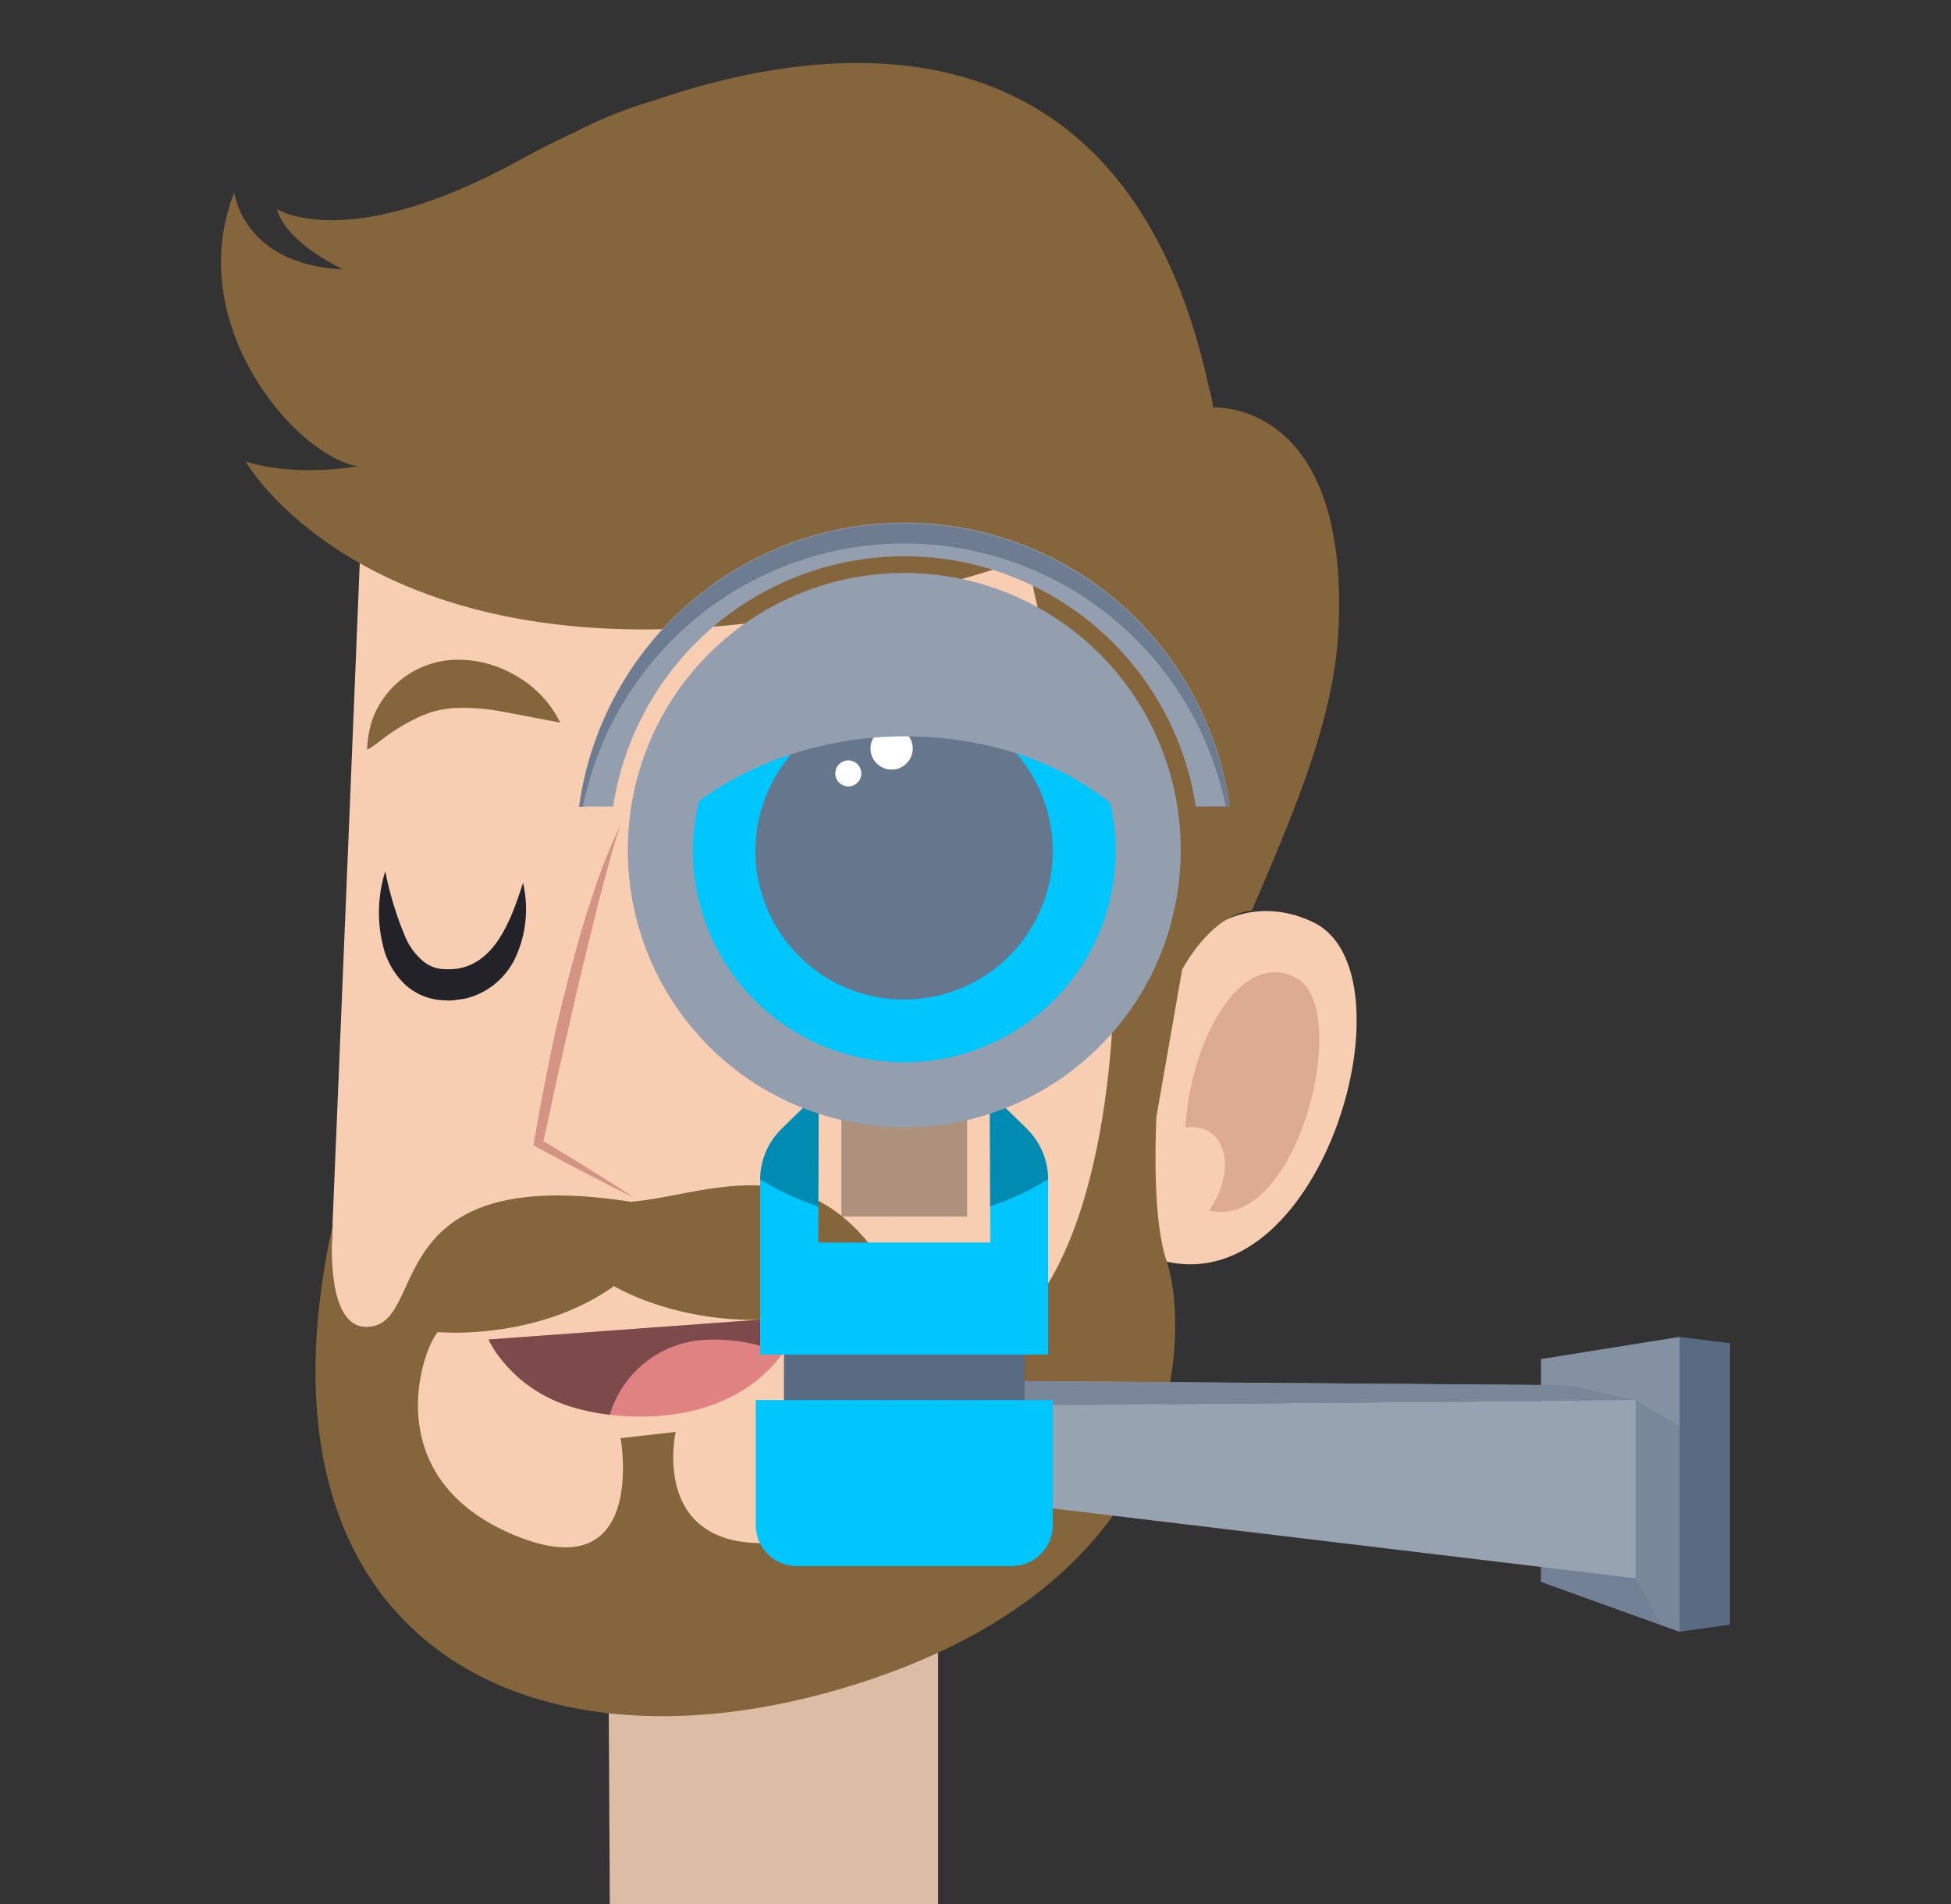 <svg xmlns="http://www.w3.org/2000/svg" viewBox="0 0 420 410"><rect x="0" y="0" width="420" height="410" fill="#333333" stroke="none"/><defs><style>.cls-1{isolation:isolate;}.cls-2{fill:#ddbca6;}.cls-3{fill:#f7ceb2;}.cls-4{fill:#84653c;}.cls-5{fill:#b57662;opacity:0.4;}.cls-6{fill:#d39484;}.cls-7{fill:#e08282;}.cls-8{fill:#7c4a4a;}.cls-9{fill:#222228;}.cls-10,.cls-17{fill:#596b82;}.cls-11{fill:#8491a2;}.cls-12{fill:#4f627b;opacity:0.35;}.cls-12,.cls-13,.cls-14,.cls-24{mix-blend-mode:multiply;}.cls-13{fill:#728195;}.cls-13,.cls-17{opacity:0.65;}.cls-14{fill:#919cac;opacity:0.03;}.cls-15{fill:#98a3b2;}.cls-16{fill:#b6bec8;}.cls-17{mix-blend-mode:screen;}.cls-18{fill:#00c6fe;}.cls-19,.cls-20{opacity:0.3;}.cls-21,.cls-24{fill:#939eae;}.cls-22{fill:#66768c;}.cls-23{fill:#fff;}</style></defs><title>postava web</title><g class="cls-1"><g id="Vrstva_1" data-name="Vrstva 1"><polygon class="cls-2" points="130.97 354.44 131.28 410 201.95 410 201.95 323.31 130.97 354.44"/><path class="cls-3" d="M200.52,64.92c65.36,18,61.59,63.26,61.59,63.26s-3.6,34.92-6.74,76.58c6.47-8.14,17-11.19,27.37-6.19,22.05,10.61,2.32,80.68-31.58,73.05-2.34,19.7-5,35-7.73,40.23-10.48,19.72-54,48.55-91.65,51.69s-83.5-23.86-81.56-68S78.8,88.05,78.8,88.05,92.29,35.16,200.52,64.92Z"/><path class="cls-4" d="M159.93,157.3a31.87,31.87,0,0,1,12.88-8.92,35.26,35.26,0,0,1,16-2.4,27,27,0,0,1,15.51,6.81c1,1,2,2.06,2.87,3.12.74,1.2,1.43,2.41,2.06,3.62a13.91,13.91,0,0,1,1.38,3.81,28.64,28.64,0,0,1,.72,3.92c-4.42-3.17-7.74-6.23-11.76-7.8a38.49,38.49,0,0,0-11.8-3.15,86.19,86.19,0,0,0-13.16,0Z"/><path class="cls-4" d="M120.6,155.57l-12.21-2.32a45.84,45.84,0,0,0-10.25-.82,20.87,20.87,0,0,0-9,2.46,37.17,37.17,0,0,0-4.8,2.81c-1.71,1.08-3.18,2.51-5.3,3.72a22.62,22.62,0,0,1,1.22-6.77,19.65,19.65,0,0,1,17.27-12.59,24.47,24.47,0,0,1,13.87,3.62A23.44,23.44,0,0,1,120.6,155.57Z"/><path class="cls-5" d="M279.16,210.62c-11.46-6.45-22.66,12-24,32.08,9.66-1,10.78,10.23,5.09,17.89C279.08,265.46,291.31,217.47,279.16,210.62Z"/><path class="cls-6" d="M133.56,177.64c-1.86,5.61-3.31,11.33-4.82,17l-4.19,17.16-3.93,17.23c-1.31,5.75-2.44,11.53-3.8,17.27l-.45-1c3.37,2.06,6.77,4.08,10.13,6.18s6.71,4.19,10,6.38c-3.56-1.73-7.06-3.58-10.58-5.38s-7-3.72-10.48-5.57l-.55-.29.1-.69c.89-5.84,2.08-11.63,3.23-17.43s2.51-11.56,4-17.29,3-11.44,4.91-17.06A125.85,125.85,0,0,1,133.56,177.64Z"/><path class="cls-4" d="M52.85,99.32s36.87,65,168.82,20.78C223,144.32,242,162.24,242,162.24l-1.9,43-.07-.2c0,.95,0,1.86-.05,2.79l-.71,16.1c-4.86,63.23-32.4,79.22-45.9,53.55-17.24-32.78-40.64-20.1-57.58-18.74-53.06-8.32-44,24.13-55.32,26.74s-8.78-22.06-8.78-22.06c-20.16,91,43.64,122.37,115.49,98.23s68-78.33,64-90.05c-2.72-7.9-2.6-22.47-2.24-31.16l5.54-31.66s6.1-11.88,15-12.75c10.06-23.29,17.86-42.27,18.68-60.89,2.17-49.29-27-47.41-27-47.41a29.14,29.14,0,0,0-.94-4.44C243.05,4.42,183.29,7,140.83,21.63a93.21,93.21,0,0,0-17.26,6.93c-4.16,1.91-8,3.85-11.35,5.71C74.68,55,59.6,45,59.6,45c2.15,7.54,14.32,13,14.32,13-21.69-1-23.48-16.56-23.48-16.56C39.27,69.54,63.41,98,77,100.39,61.91,102.76,52.85,99.32,52.85,99.32ZM166.13,332.18c-26.38,1.38-20.68-23.89-20.68-23.89l-11.85,1.34s6,33.17-23.27,20.71-19.34-40-16.08-43.55c0,0,21.23,2,37.93-9.91,0,0,19.86,12.23,48,5C180.14,281.89,204.71,330.16,166.13,332.18Z"/><path class="cls-7" d="M172.84,283.44l-67.67,4.94s4.63,10.51,18,14.54S163.55,307.25,172.84,283.44Z"/><path class="cls-8" d="M152.17,288.45a36.55,36.55,0,0,1,16.29,3,34.32,34.32,0,0,0,4.38-8l-67.67,4.94s4.63,10.51,18,14.54a48,48,0,0,0,8.12,1.66A22.55,22.55,0,0,1,152.17,288.45Z"/><path class="cls-9" d="M166,195a74.77,74.77,0,0,0,5.84,13.84,15.23,15.23,0,0,0,4.19,4.75,7.5,7.5,0,0,0,5.11,1.47c4.06,0,7.48-2,9.86-5.83s3.66-8.8,4.72-14a24.73,24.73,0,0,1,0,16.23,16,16,0,0,1-5.49,7.34A16.26,16.26,0,0,1,186,221a18.6,18.6,0,0,1-4.68.74,15,15,0,0,1-4.92-.68,14,14,0,0,1-4.28-2.53,17.66,17.66,0,0,1-5-7.49A30.11,30.11,0,0,1,166,195Z"/><path class="cls-9" d="M82.94,187.56a71.54,71.54,0,0,0,4.39,14.34,13.84,13.84,0,0,0,3.72,5,7.36,7.36,0,0,0,5,1.75c4.08.23,7.65-1.58,10.41-5.15s4.53-8.4,6.13-13.43a24.9,24.9,0,0,1-1.64,16.12,16.08,16.08,0,0,1-10.44,8.72c-.77.18-1.54.25-2.32.36a8.19,8.19,0,0,1-2.38.09,12.84,12.84,0,0,1-9-3.78,16.91,16.91,0,0,1-4.35-7.94A29.75,29.75,0,0,1,82.94,187.56Z"/><polygon class="cls-10" points="361.57 287.84 331.76 292.61 331.76 340.55 361.57 351.29 372.43 349.78 372.43 289.18 361.57 287.84"/><polygon class="cls-11" points="361.57 351.29 331.76 340.55 331.76 292.61 361.57 287.84 361.57 351.29"/><polygon class="cls-12" points="331.76 334.97 331.76 340.55 357.5 349.82 352.1 339.8 331.76 334.97"/><polygon class="cls-13" points="361.57 351.29 331.76 340.55 352.1 301.44 361.57 307.03 361.57 351.29"/><polygon class="cls-14" points="331.76 334.97 331.76 340.55 357.5 349.82 352.1 339.8 331.76 334.97"/><polygon class="cls-15" points="352.1 301.44 352.1 339.8 214.97 323.36 214.97 302.6 352.1 301.44"/><polygon class="cls-16" points="338.18 298.24 208.21 297.24 214.97 302.6 352.1 301.44 338.18 298.24"/><polygon class="cls-17" points="338.18 298.24 208.21 297.24 214.97 302.6 352.1 301.44 338.18 298.24"/><rect class="cls-10" x="168.76" y="287.44" width="51.8" height="19.59"/><path class="cls-18" d="M217.81,337.16H171.52a8.82,8.82,0,0,1-8.82-8.82V301.43h63.93v26.91A8.82,8.82,0,0,1,217.81,337.16Z"/><path class="cls-18" d="M213.07,235.2l.12,32.31H176.14l.12-32.31-8,7.83a15.41,15.41,0,0,0-4.62,11v37.6h62V254a15.45,15.45,0,0,0-4.62-11Z"/><rect class="cls-19" x="181.12" y="235.2" width="27.08" height="26.71"/><g class="cls-20"><path d="M176.17,259.74l.09-24.54-8,7.83a15.39,15.39,0,0,0-4.61,10.9A58.73,58.73,0,0,0,176.17,259.74Z"/><path d="M221.05,243l-8-7.83.09,24.54a58.58,58.58,0,0,0,12.5-5.81A15.43,15.43,0,0,0,221.05,243Z"/></g><circle class="cls-21" cx="194.67" cy="183.2" r="59.48" transform="translate(-17.35 346.01) rotate(-80.78)"/><circle class="cls-18" cx="194.67" cy="183.2" r="45.49" transform="translate(-17.35 346.01) rotate(-80.78)"/><path class="cls-22" d="M226.63,183.2a32,32,0,1,1-32-32A32,32,0,0,1,226.63,183.2Z"/><circle class="cls-23" cx="191.94" cy="161.14" r="4.55"/><circle class="cls-23" cx="182.62" cy="166.51" r="2.8"/><path class="cls-21" d="M194.67,112.52a70.68,70.68,0,0,0-70,61.12H132a63.44,63.44,0,0,1,125.43,0h7.3A70.67,70.67,0,0,0,194.67,112.52Z"/><path class="cls-17" d="M194.67,117a70.63,70.63,0,0,1,69.2,56.69h.81a70.66,70.66,0,0,0-140,0h.81A70.64,70.64,0,0,1,194.67,117Z"/><path class="cls-24" d="M194.67,158.53c29.38,0,52.8,15.11,58.55,34.82a59.49,59.49,0,1,0-117.11,0C138.79,175.4,165.28,158.53,194.67,158.53Z"/></g></g></svg>